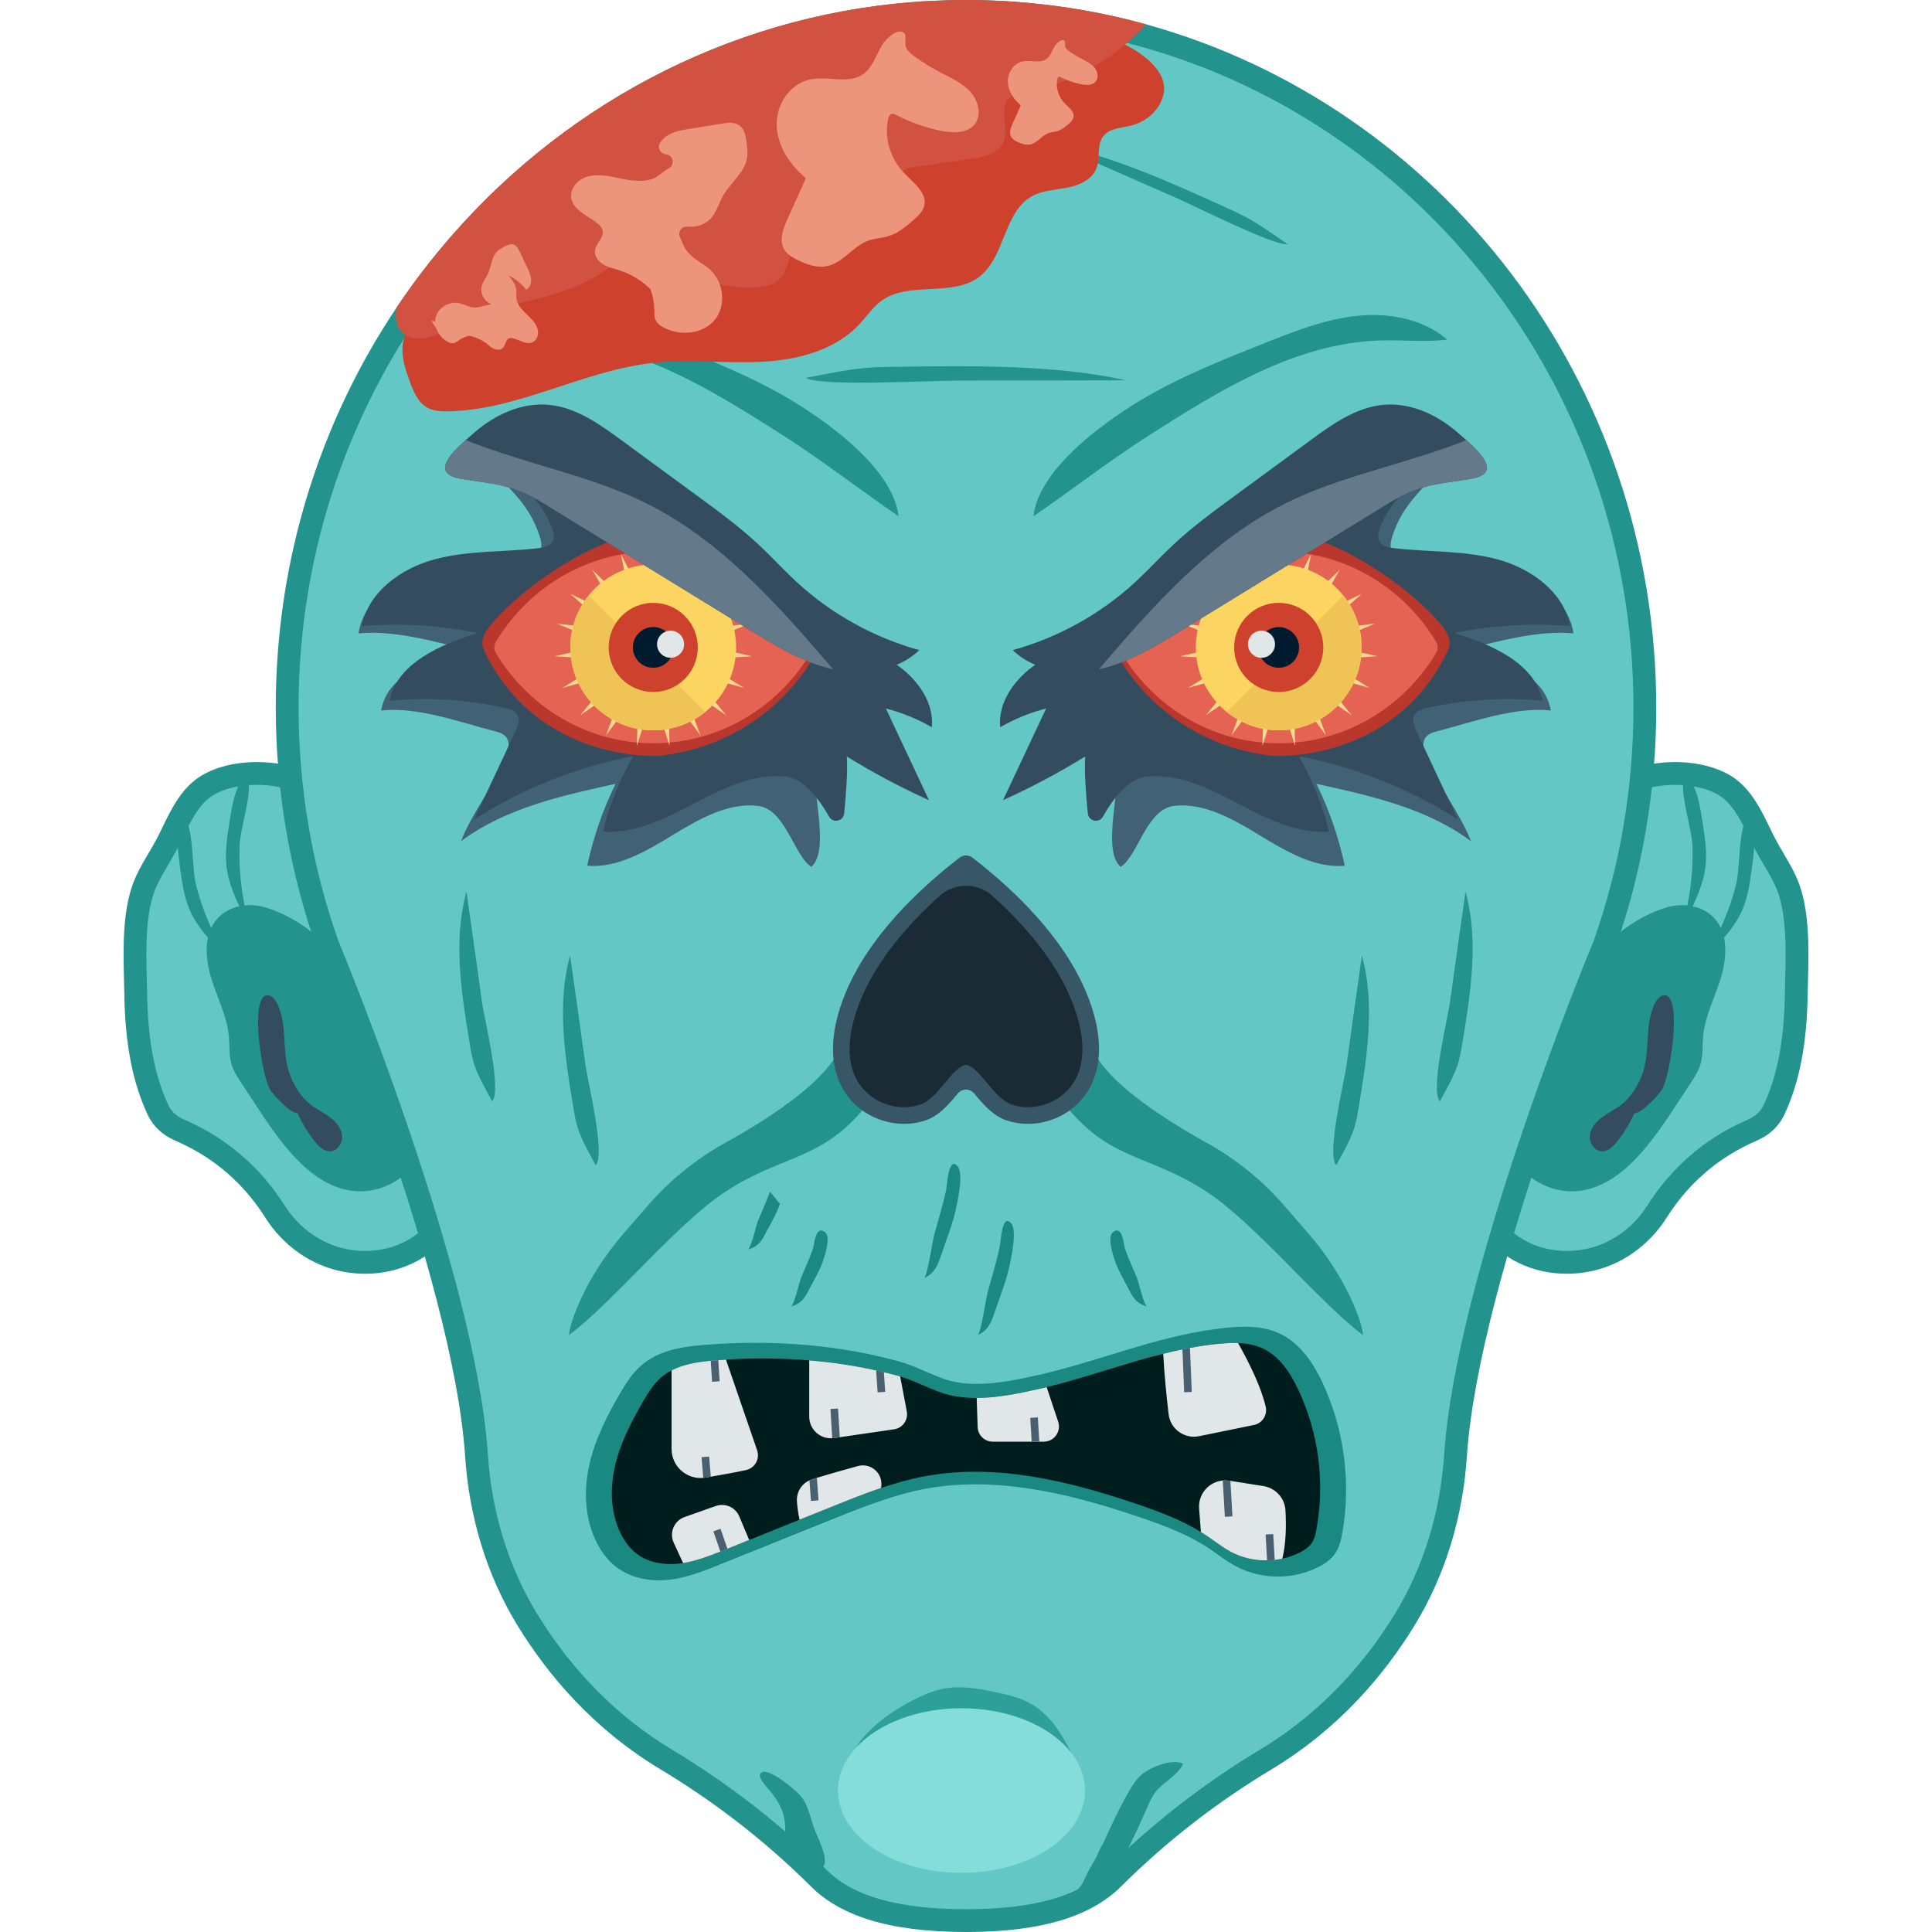 <svg xmlns="http://www.w3.org/2000/svg" viewBox="0 0 468.293 468.293"><path d="M45.877 278.091c-1.209-.628-2.444-1.204-3.692-1.754-2.781-1.225-5.091-3.364-6.377-6.117-.007-.015-.014-.031-.022-.046-3.672-7.881-5.468-17.169-5.654-29.23-.016-1.057-.045-2.166-.074-3.314-.206-7.985-.463-17.922 2.917-25.251.933-2.023 2.01-3.847 3.052-5.612.64-1.085 1.245-2.11 1.801-3.151.538-1.007 1.051-2.064 1.594-3.183 1.927-3.969 4.112-8.469 7.982-11.454 3.515-2.711 8.945-4.266 14.897-4.266 4.239 0 8.264.783 11.331 2.205 3.151 1.46 5.61 3.848 7.779 5.954 1.479 1.435 3.031 2.777 4.532 4.074 5.135 4.438 10.445 9.026 13.054 17.524 2.734 8.907 5.255 18.045 7.693 26.882 1.233 4.469 2.465 8.936 3.727 13.385 1.933 6.813 3.931 13.859 4.324 21.435.466 8.985-1.615 17.074-5.86 22.777-4.633 6.224-12.054 9.794-20.359 9.794-1.713 0-3.439-.155-5.129-.461-.055-.01-.111-.02-.166-.03-7.904-1.472-14.696-6.412-18.987-13.211-4.482-7.106-10.697-12.97-18.363-16.95z" fill="#22938d"/><path d="M88.524 303.214c6.541 0 12.346-2.758 15.926-7.567 3.478-4.673 5.174-11.488 4.774-19.19-.361-6.954-2.273-13.694-4.123-20.213-1.262-4.452-2.495-8.92-3.729-13.39l-.025-.092c-2.423-8.781-4.928-17.86-7.633-26.672-2.143-6.977-6.425-10.677-11.383-14.962-1.56-1.348-3.173-2.741-4.769-4.291-1.945-1.888-3.955-3.84-6.253-4.905-2.321-1.076-5.604-1.693-9.007-1.693-4.685 0-8.992 1.165-11.522 3.115-2.842 2.192-4.643 5.903-6.385 9.491-.572 1.178-1.105 2.277-1.691 3.373-.611 1.144-1.245 2.218-1.915 3.354-1.023 1.734-1.981 3.356-2.794 5.119-2.84 6.159-2.602 15.383-2.411 22.793.031 1.183.059 2.304.076 3.372.173 11.256 1.806 19.83 5.137 26.98.708 1.514 1.985 2.721 3.617 3.44 1.507.664 2.819 1.288 4.011 1.907 8.331 4.326 15.417 10.863 20.492 18.904 3.578 5.67 9.164 9.58 15.324 10.727l.128.023c1.376.252 2.771.377 4.155.377z" fill="#63c7c5"/><g fill="#22938d"><path d="M64.398 219.965c-4.347-1.306-9.594-.394-12.336 3.465-2.749 3.871-2.226 9.39-.76 14.001 1.466 4.61 3.752 9.007 4.183 13.858.192 2.159.012 4.38.581 6.461.497 1.816 1.531 3.398 2.548 4.943l4.269 6.483c5.993 9.1 13.451 19.103 23.802 19.569 5.38.242 10.804-2.452 14.125-7.017s4.45-10.88 2.943-16.446c-.895-3.304-2.628-6.259-4.34-9.166-7.938-13.481-19.689-31.548-35.015-36.151z"/><path d="M61.001 225.785c-.624-1.271-1.249-2.541-1.873-3.812-1.882-3.828-3.806-7.802-4.26-12.234-.338-3.303.167-6.638.67-9.909.606-3.945 1.401-9.983 4.446-12.134 1.465 4.247-1.783 12.668-1.924 17.508-.205 7.012.767 14.081 2.941 20.581zM56.151 233.48l-2.853-3.027c-2.866-3.04-5.812-6.204-7.486-10.284-1.247-3.04-1.699-6.384-2.135-9.666-.526-3.958-1.458-9.974.844-13.013 2.585 3.574 1.845 12.658 3.065 17.319 1.768 6.753 4.673 13.178 8.565 18.671z"/></g><path d="M65.539 264.209c.856 1.257 1.957 2.324 3.052 3.38 1.033.997 2.152 2.04 3.564 2.305 1.109 2.446 2.525 4.753 4.205 6.849.94 1.173 2.165 2.372 3.667 2.323 1.837-.059 3.119-2.134 2.88-3.956-.239-1.822-1.579-3.318-3.067-4.397-1.488-1.079-3.176-1.867-4.616-3.009-1.605-1.274-2.852-2.953-3.84-4.748-2.544-4.624-2.192-8.757-2.652-13.74-.167-1.811-1.138-7.662-3.719-7.973-4.698-.566-1.587 19.861.526 22.966z" fill="#344d5e"/><path d="M422.416 278.091c1.209-.628 2.444-1.204 3.692-1.754 2.781-1.225 5.091-3.364 6.377-6.117.007-.015.014-.031.022-.046 3.672-7.881 5.468-17.169 5.654-29.23.016-1.057.045-2.166.074-3.314.206-7.985.463-17.922-2.917-25.251-.933-2.023-2.01-3.847-3.052-5.612-.64-1.085-1.245-2.11-1.801-3.151-.538-1.007-1.051-2.064-1.594-3.183-1.927-3.969-4.112-8.469-7.982-11.454-3.515-2.711-8.945-4.266-14.897-4.266-4.239 0-8.264.783-11.332 2.205-3.151 1.46-5.61 3.848-7.779 5.954-1.479 1.435-3.031 2.777-4.532 4.074-5.135 4.438-10.445 9.026-13.054 17.524-2.734 8.907-5.255 18.045-7.693 26.882-1.233 4.469-2.465 8.936-3.727 13.385-1.933 6.813-3.931 13.859-4.324 21.435-.466 8.985 1.615 17.074 5.86 22.777 4.633 6.224 12.054 9.794 20.359 9.794 1.713 0 3.439-.155 5.129-.461.055-.01.111-.02.166-.03 7.904-1.472 14.696-6.412 18.987-13.211 4.483-7.106 10.698-12.97 18.364-16.95z" fill="#22938d"/><path d="M379.769 303.214c-6.541 0-12.346-2.758-15.926-7.567-3.478-4.673-5.174-11.488-4.774-19.19.361-6.954 2.273-13.694 4.123-20.213 1.262-4.452 2.495-8.92 3.729-13.39l.025-.092c2.423-8.781 4.928-17.86 7.633-26.672 2.142-6.977 6.425-10.677 11.383-14.962 1.56-1.348 3.173-2.741 4.769-4.291 1.945-1.888 3.955-3.84 6.253-4.905 2.321-1.076 5.604-1.693 9.007-1.693 4.685 0 8.992 1.165 11.522 3.115 2.842 2.192 4.643 5.903 6.385 9.491.572 1.178 1.105 2.277 1.691 3.373.611 1.144 1.245 2.218 1.915 3.354 1.023 1.734 1.981 3.356 2.794 5.119 2.84 6.159 2.602 15.383 2.411 22.793-.031 1.183-.059 2.304-.076 3.372-.173 11.256-1.806 19.83-5.137 26.98-.708 1.514-1.985 2.721-3.617 3.44-1.507.664-2.819 1.288-4.011 1.907-8.331 4.326-15.417 10.863-20.492 18.904-3.578 5.67-9.164 9.58-15.324 10.727l-.128.023c-1.377.252-2.771.377-4.155.377z" fill="#63c7c5"/><g fill="#22938d"><path d="M403.895 219.965c4.347-1.306 9.594-.394 12.336 3.465 2.749 3.871 2.226 9.39.76 14.001-1.466 4.61-3.752 9.007-4.183 13.858-.192 2.159-.012 4.38-.581 6.461-.497 1.816-1.531 3.398-2.548 4.943l-4.269 6.483c-5.993 9.1-13.451 19.103-23.802 19.569-5.38.242-10.804-2.452-14.125-7.017s-4.45-10.88-2.943-16.446c.895-3.304 2.628-6.259 4.34-9.166 7.938-13.481 19.688-31.548 35.015-36.151z"/><path d="M407.292 225.785c.624-1.271 1.249-2.541 1.873-3.812 1.882-3.828 3.806-7.802 4.26-12.234.338-3.303-.167-6.638-.67-9.909-.606-3.945-1.401-9.983-4.446-12.134-1.465 4.247 1.783 12.668 1.924 17.508.205 7.012-.767 14.081-2.941 20.581zM412.142 233.48l2.853-3.027c2.865-3.04 5.812-6.204 7.486-10.284 1.247-3.04 1.699-6.384 2.135-9.666.526-3.958 1.458-9.974-.844-13.013-2.585 3.574-1.845 12.658-3.065 17.319-1.768 6.753-4.673 13.178-8.565 18.671z"/></g><path d="M402.753 264.209c-.856 1.257-1.957 2.324-3.052 3.38-1.033.997-2.152 2.04-3.564 2.305-1.109 2.446-2.525 4.753-4.205 6.849-.94 1.173-2.165 2.372-3.667 2.323-1.837-.059-3.119-2.134-2.88-3.956.239-1.822 1.579-3.318 3.067-4.397 1.488-1.079 3.176-1.867 4.616-3.009 1.605-1.274 2.852-2.953 3.84-4.748 2.544-4.624 2.192-8.757 2.652-13.74.167-1.811 1.138-7.662 3.719-7.973 4.698-.566 1.587 19.861-.526 22.966z" fill="#344d5e"/><path d="M401.454 171.507c0 20.516-3.528 40.194-9.977 58.434 0 0-33.045 79.521-35.919 123.031-.967 14.537-5.14 28.715-12.759 41.133-7.269 11.829-18.268 24.947-34.574 34.749-13.266 7.978-25.518 17.476-36.481 28.393-6.919 6.882-18.406 11.046-37.596 11.046-19.189 0-30.677-4.164-37.596-11.046-10.963-10.917-23.215-20.415-36.481-28.393-16.306-9.802-27.305-22.92-34.574-34.749-7.619-12.418-11.792-26.596-12.759-41.133-2.874-43.51-35.919-123.031-35.919-123.031-6.449-18.24-9.977-37.918-9.977-58.434 0-35.965 10.797-69.332 29.249-96.905 4.155-6.218 8.706-12.133 13.616-17.725 1.815-2.073 3.685-4.109 5.601-6.089C145.626 19.429 187.681 0 234.148 0c3.731 0 7.434.129 11.11.368 2.487.175 4.965.396 7.425.682 8.595.967 16.988 2.598 25.141 4.855 71.221 19.687 123.63 86.366 123.63 165.602z" fill="#22938d"/><path d="M395.927 171.507c0 19.383-3.234 38.379-9.608 56.463-2.036 4.901-33.404 81.216-36.278 124.643-.93 14.021-5.067 27.37-11.948 38.6-8.549 13.92-19.558 24.993-32.722 32.907-13.717 8.254-26.347 18.084-37.531 29.212-6.375 6.347-17.402 9.433-33.69 9.433-16.297 0-27.315-3.086-33.699-9.433-11.175-11.129-23.805-20.958-37.531-29.212-13.165-7.913-24.164-18.987-32.713-32.907-6.891-11.23-11.018-24.579-11.948-38.6-2.874-43.427-34.252-119.752-36.278-124.653-6.375-18.075-9.608-37.071-9.608-56.453 0-32.879 9.36-63.556 25.491-89.36 4.026 2.727 7.766 5.813 11.193 9.507 1.234-4.044 2.515-8.171 4.965-11.617 2.46-3.445 6.329-6.154 10.557-6.108 4.763.046 9.037 3.482 13.791 3.362 7.13-.193 11.396-7.775 14.224-14.316 5.214.617 9.894 3.427 14.242 6.366 4.348 2.939 8.669 6.126 13.68 7.674 5.021 1.557 11.018 1.161 14.813-2.469 3.796-3.63 3.943-10.898-.543-13.625 11.764-2.635 23.98-3.298 35.965-1.944-1.796-6.071-5.251-11.644-9.894-15.947 10.502-1.732 21.198-2.386 31.838-1.944.166-5.758-1.907-11.552-5.684-15.891 8.66-2.119 17.504-3.491 26.403-4.1-.47-3.169-1.732-10.023-.562-10.769 70.573 17.845 123.075 83.336 123.075 161.181z" fill="#63c7c5"/><path d="M325.323 371.784c-.286 1.566-.682 3.363-1.852 4.956-1.105 1.511-2.644 2.423-3.703 2.976-2.957 1.548-6.329 2.386-9.774 2.423h-.258c-3.547 0-7.038-.848-10.088-2.451-1.677-.884-3.16-1.953-4.606-2.976-.599-.433-1.198-.866-1.815-1.281-.672-.451-1.363-.894-2.073-1.299-4.873-2.874-10.355-4.846-15.219-6.486-10.852-3.657-25.14-7.867-39.475-7.867-4.265 0-8.411.378-12.326 1.115-3.62.682-7.195 1.713-10.723 2.92-4.081 1.382-8.098 2.994-12.041 4.588l-7.305 2.939-12.022 4.836-7.794 3.141c-2.57 1.041-5.214 2.1-8.006 2.819-1.216.322-2.469.58-3.759.737-.921.111-1.842.175-2.745.175-4.035 0-7.628-1.124-10.382-3.234-1.916-1.483-3.528-3.51-4.781-6.034-2.69-5.389-3.28-12.179-1.649-19.106 1.465-6.264 4.523-12.031 7.315-16.84 1.419-2.451 3.003-5.012 5.334-6.983 4.118-3.491 9.48-4.385 14.675-4.827 4.192-.359 8.457-.543 12.667-.543 12.335 0 24.063 1.502 34.85 4.477 2.404.663 4.615 1.612 6.753 2.543 1.511.654 2.948 1.271 4.422 1.778 1.723.599 3.685.967 5.822 1.105.626.037 1.281.055 1.944.055 2.506 0 5.048-.267 7.582-.673 2.533-.405 5.058-.958 7.499-1.502 5.656-1.28 11.35-3.022 16.859-4.708 2.414-.746 4.818-1.483 7.241-2.183 6.485-1.889 14.187-3.915 22.211-4.615 1.363-.12 2.552-.175 3.639-.175 3.206 0 5.887.507 8.208 1.548 4.256 1.925 7.729 5.841 10.603 11.995 5.297 11.332 6.992 24.349 4.772 36.657z" fill="#1a8981"/><path d="M319.123 370.549c-.23 1.271-.516 2.579-1.281 3.62-.663.903-1.63 1.538-2.625 2.054-1.391.728-2.874 1.253-4.404 1.585-4.146.903-8.614.368-12.372-1.612-2.1-1.105-3.952-2.607-5.924-3.934-.47-.313-.949-.626-1.437-.921-4.901-3.022-10.382-5.048-15.854-6.9-16.499-5.564-34.113-9.83-51.221-6.587-3.547.673-7.02 1.667-10.447 2.819-4.044 1.363-8.015 2.957-11.967 4.551-2.598 1.05-5.196 2.091-7.794 3.132-4.072 1.64-8.135 3.28-12.206 4.919-2.027.82-4.063 1.631-6.089 2.451-3.224 1.29-6.486 2.598-9.922 3.141-.24.037-.47.074-.709.101-3.685.451-7.646-.129-10.594-2.395-1.64-1.262-2.893-2.985-3.814-4.836-2.515-5.048-2.653-11.027-1.363-16.518 1.281-5.491 3.906-10.567 6.734-15.44 1.262-2.183 2.607-4.376 4.523-6.006.746-.636 1.566-1.161 2.423-1.603 3.04-1.585 6.67-2.091 10.143-2.395 1.004-.083 2.018-.157 3.031-.221h.009c6.642-.433 13.432-.387 20.184.184 7.315.608 14.583 1.833 21.511 3.74.175.046.359.101.534.157 3.473 1.032 6.633 2.764 10.042 3.943 2.018.7 4.155 1.069 6.338 1.207.719.046 1.437.064 2.165.064 5.085-.018 10.336-1.115 14.989-2.165.654-.147 1.317-.304 1.971-.461 7.213-1.75 14.252-4.127 21.373-6.209 2.285-.663 4.569-1.299 6.882-1.87 4.588-1.152 9.231-2.054 13.948-2.469 1.382-.12 2.791-.193 4.192-.138 2.008.074 3.998.405 5.831 1.234 4.182 1.879 6.882 6.016 8.826 10.18 4.863 10.392 6.41 22.304 4.374 33.598z" fill="#001d1e"/><g fill="#e1e6e9"><path d="M180.836 356.325c-2.377.525-5.546 1.096-8.549 1.612-.442.074-.875.147-1.299.221-.175.028-.35.055-.525.064-4.081.378-7.683-2.828-7.683-7.011v-19.042c2.847-1.483 6.218-2.027 9.489-2.34.221-.018.433-.037.654-.055.387-.037.783-.064 1.179-.083.617-.055 1.234-.101 1.852-.138h.009l7.554 21.971c.719 2.084-.534 4.322-2.681 4.801zM216.7 346.45l-13.155 1.916-1.391.203c-.148.018-.295.037-.442.037-2.985.193-5.564-2.174-5.564-5.233v-13.634c5.472.451 10.917 1.253 16.214 2.432.627.138 1.253.276 1.879.442 1.152.258 2.285.553 3.418.866.175.046.359.101.534.157l1.603 8.485c.386 2.063-1.023 4.034-3.096 4.329zM252.997 349.444h-12.345c-1.999 0-3.63-1.575-3.685-3.574-.055-1.944-.129-4.468-.23-7.02 5.085-.018 10.336-1.115 14.989-2.165.654-.147 1.317-.304 1.971-.461l2.791 8.374c.792 2.386-.976 4.846-3.491 4.846zM303.941 345.4l-13.312 2.718c-3.538.719-6.946-1.732-7.37-5.316-.488-4.146-1.05-9.636-1.308-14.657 1.548-.387 3.095-.746 4.652-1.069.608-.129 1.216-.249 1.824-.359 2.469-.461 4.956-.82 7.471-1.041 1.382-.12 2.791-.193 4.192-.138 2.598 4.597 5.546 10.511 6.697 15.403.48 2.027-.81 4.044-2.846 4.459zM310.814 377.809c-.608.129-1.225.23-1.842.304-.608.074-1.225.111-1.842.111-3.012.055-6.025-.626-8.687-2.027-2.1-1.105-3.952-2.607-5.924-3.934-.47-.313-.949-.626-1.437-.921l-.433-5.675c-.267-3.547 2.386-6.504 5.73-6.808.516-.055 1.05-.037 1.594.046l.258.037 7.996 1.262c2.939.461 5.186 2.902 5.352 5.878.193 3.417.184 7.95-.765 11.727zM213.614 360.204l-.055.47c-4.044 1.363-8.015 2.957-11.967 4.551-2.598 1.05-5.196 2.091-7.794 3.132-.332-1.557-.525-3.077-.626-4.394-.166-2.202 1.05-4.238 3.022-5.14.194-.092.387-.175.599-.24.378-.12.783-.249 1.207-.378 2.948-.903 6.762-1.981 9.959-2.856 3.066-.838 6.014 1.686 5.655 4.855zM181.592 373.276c-1.76.709-3.519 1.419-5.279 2.119-.267.111-.544.221-.811.332-.304.12-.599.24-.903.359-2.929 1.17-5.905 2.294-9.019 2.782-.783-1.686-1.585-3.427-2.285-4.947-1.115-2.432.092-5.306 2.616-6.2l7.563-2.681c2.275-.811 4.791.295 5.721 2.524l2.397 5.712z"/></g><g fill="#496070"><path d="M172.287 357.938c-.442.074-.875.147-1.299.221-.175.028-.35.055-.525.064l-.424-5.021 1.842-.147.406 4.883zM176.313 375.395c-.267.111-.544.221-.811.332-.304.12-.599.24-.903.359l-1.686-4.919 1.741-.599 1.659 4.827zM288.87 337.394l-1.842.074-.424-10.392c.608-.129 1.216-.249 1.824-.359l.442 10.677zM174.434 334.805l-1.833.12-.332-5.094c.221-.018.433-.037.654-.055.387-.037.783-.064 1.179-.083l.332 5.112zM214.563 337.366l-1.842.129-.359-5.325c.627.138 1.253.276 1.879.442l.322 4.754zM251.919 349.444h-1.852l-.35-5.767 1.843-.111zM298.727 367.546l-1.833.111-.516-8.798c.516-.055 1.05-.037 1.594.046l.258.037.497 8.604zM308.971 378.113c-.608.074-1.225.111-1.842.111l-.359-6.274 1.842-.111.359 6.274zM203.545 348.366l-1.391.203c-.148.018-.295.037-.442.037l-.415-7.094 1.842-.101.406 6.955zM198.404 363.668l-1.833.138-.378-4.984c.194-.092.387-.175.599-.24.378-.12.783-.249 1.207-.378l.405 5.464z"/></g><path d="M223.279 411.144c1.638-.749 3.352-1.42 5.185-1.793 4.194-.854 8.622-.092 12.807.792 2.576.545 5.17 1.147 7.456 2.232 5.75 2.728 8.619 7.975 11.136 12.885-2.334-.043-4.488-.927-6.613-1.691-13.065-4.698-28.394-5.329-42.006-1.728-1.366.361-2.601.876-3.687 1.551 3.346-5.085 9.516-9.41 15.722-12.248z" fill="#2ea09a"/><path d="M262.992 434.004c0 11.018-13.404 19.954-29.94 19.954-13.045 0-24.137-5.555-28.245-13.312-1.096-2.082-1.695-4.311-1.695-6.642 0-11.018 13.404-19.945 29.94-19.945 2.607 0 5.14.221 7.554.645 12.879 2.23 22.386 10.023 22.386 19.3z" fill="#85ddd9"/><g fill="#22938d"><path d="M277.044 429.887c-1.572 1.235-2.622 3.001-3.636 4.724-2.328 3.958-6.08 12.328-6.08 12.328s-.852 1.192-1.538 3.179c-.22.318-.401.694-.55.932-.814 1.302-1.537 2.653-2.191 4.042-.34.733-.661 1.486-1.151 2.128-1.491 1.953-4.265 2.557-5.79 4.483 1.204.258 2.409-.341 3.495-.921 1.259-.672 2.517-1.343 3.775-2.015.614-.328 1.228-.664 1.814-1.038.188 1.023.483 2.084.947 3.18 4.308-6.828 8.091-13.989 11.302-21.397.635-1.465 1.251-2.946 2.067-4.319 1.798-3.026 6.02-4.7 7.27-7.693-2.479-1.251-7.57.687-9.734 2.387zM193.963 435.208c-1.194-1.348-7.295-6.615-9.325-5.616-1.586.781 1.354 3.693 2.119 4.634 4.389 5.397 3.591 8.516 3.408 14.688-.041 1.388.902 2.632 2.259 2.923 3.946.845 11.021 4.678 5.478-7.264-1.449-3.121-1.658-6.79-3.939-9.365z"/></g><g fill="#1a8981"><path d="M223.998 309.776c.86-.353 1.632-.917 2.229-1.629.896-1.068 1.374-2.417 1.833-3.733.524-1.502 1.048-3.005 1.573-4.507.771-2.209 1.544-4.425 2.038-6.713.437-2.023 1.951-8.752.437-10.492-2.27-2.606-2.504 4.589-2.822 6.007-.806 3.589-1.876 7.112-2.86 10.655-.363 1.307-1.659 10.096-2.428 10.412zM186.63 288.822c-.82 2.393-1.909 4.741-2.909 7.103-.369.872-1.687 6.731-2.469 6.941.874-.235 1.66-.611 2.267-1.086.912-.712 1.397-1.611 1.864-2.489.533-1.002 1.066-2.003 1.6-3.005.784-1.473 1.57-2.95 2.073-4.475M191.688 316.685c.874-.235 1.66-.611 2.267-1.086.912-.712 1.397-1.611 1.864-2.489.533-1.002 1.066-2.003 1.6-3.005.784-1.473 1.57-2.95 2.073-4.475.445-1.349 1.985-5.835.444-6.994-2.309-1.738-2.547 3.059-2.87 4.004-.82 2.393-1.909 4.741-2.909 7.103-.369.872-1.686 6.731-2.469 6.942zM278.056 316.685c-.874-.235-1.66-.611-2.267-1.086-.912-.712-1.397-1.611-1.864-2.489-.533-1.002-1.066-2.003-1.6-3.005-.784-1.473-1.57-2.95-2.073-4.475-.445-1.349-1.985-5.835-.444-6.994 2.309-1.738 2.547 3.059 2.87 4.004.82 2.393 1.909 4.741 2.909 7.103.369.872 1.687 6.731 2.469 6.942zM236.979 323.594c.86-.353 1.632-.917 2.229-1.629.896-1.068 1.374-2.417 1.833-3.733.524-1.502 1.048-3.005 1.573-4.507.771-2.209 1.544-4.425 2.038-6.713.437-2.023 1.951-8.752.437-10.492-2.27-2.606-2.504 4.589-2.822 6.007-.806 3.589-1.876 7.112-2.86 10.654-.364 1.309-1.659 10.097-2.428 10.413z"/></g><path d="M381.39 153.522c-1.418-8.986-9.707-12.941-17.313-15.31-7.606-2.37-15.631-1.875-23.454-2.926-1.284-.173-2.762-.544-3.336-1.888-.454-1.064-.152-2.338.205-3.451 2.701-8.413 7.968-11.472 12.542-17.819 4.121-5.72 2.766-9.828-4.664-6.388-18.384 8.511-35.73 20.035-51.361 34.122-6.914 6.231-13.552 13.005-21.268 17.804-4.736 2.946-9.865 5.139-14.158 8.889-1.237 1.08-2.399 2.34-3.421 3.728.027.008.055.013.083.022 5.011 1.54 8.395 5.251 10.082 10.103 1.038 2.985 1.142 6.948.226 9.989-.216.717-.494 1.407-.791 2.087.052.505.067 1.016.062 1.527 1.958-1.275 3.901-2.578 5.812-3.943-.376 6.685-2.746 16.658.97 20.018.016.014.068.012.086 0 4.103-2.66 6.248-13.973 12.855-14.744 7.277-.849 14.252 3.154 20.73 7.092 6.478 3.938 13.382 8.04 20.675 7.408-1.488-6.942-3.807-13.645-6.869-19.854 12.783 2.828 26.523 5.777 37.483 13.916-3.12-7.712-7.672-12.688-10.791-20.4-.556-1.375-1.11-3.015-.477-4.345.555-1.165 1.795-1.589 2.916-1.878 8.558-2.213 18.968-6.04 27.695-5.059-1.864-10.01-13.121-11.525-21.528-14.653 8.599-2.024 18.266-4.876 27.009-4.047z" fill="#416275"/><path d="M334.513 127.955c-.382 1.026-.705 2.2-.219 3.181.614 1.239 2.193 1.581 3.567 1.74 8.364.969 16.945.513 25.077 2.697 8.132 2.184 16.113 7.898 17.629 16.181-9.348-.765-18.803-.204-27.995 1.66 8.988 2.884 19.366 7.225 21.359 16.451-9.331-.904-18.804-.321-27.953 1.719-1.198.267-2.524.657-3.117 1.731-.677 1.226-.084 2.737.51 4.005 3.335 7.109 6.67 14.218 10.006 21.327-11.717-7.502-24.877-12.743-38.544-15.35 3.274 5.724 5.753 11.902 7.344 18.301-7.798.582-15.179-3.199-22.105-6.829s-14.383-7.32-22.164-6.537c-4.437.446-8.185 5.48-10.586 9.723-.935 1.652-3.452 1.109-3.643-.779-.452-4.444-.885-10.109-.643-13.805-6.406 3.945-13.062 7.483-19.916 10.585l10.447-22.228c-3.893.996-7.648 2.529-11.126 4.542-.575-5.717 3.117-11.115 7.707-14.571 4.59-3.457 10.073-5.478 15.137-8.193 8.25-4.424 15.347-10.668 22.739-16.411 16.712-12.985 35.258-23.607 54.914-31.452 7.944-3.171 9.393.616 4.987 5.888-4.892 5.85-10.524 8.669-13.412 16.424z" fill="#344d5e"/><path d="M309.036 183.254c-16.676-1.623-31.326-11.089-39.627-26.822l-.498-.945.498-.945c8.301-15.733 23.832-25.507 40.534-25.507 13.722 0 34.166 15.08 40.188 23.494 1.061 1.482 1.696 3.273.89 4.945l-1.084 2.247c-8.335 15.731-24.214 23.533-40.901 23.533z" fill="#ba372d"/><path d="M309.943 133.689c-16.078 0-30.21 8.725-38.119 21.849-.512.85-.512 1.928 0 2.778 7.91 13.124 22.041 21.849 38.119 21.849 16.076 0 30.206-8.723 38.147-21.844.516-.852.516-1.934 0-2.786-7.94-13.123-22.071-21.846-38.147-21.846z" fill="#e56353"/><path d="M86.902 153.522c1.418-8.986 9.707-12.941 17.313-15.31 7.606-2.37 15.631-1.875 23.454-2.926 1.284-.173 2.762-.544 3.336-1.888.454-1.064.152-2.338-.205-3.451-2.701-8.413-7.968-11.472-12.542-17.819-4.121-5.72-2.766-9.828 4.664-6.388 18.384 8.511 35.73 20.035 51.361 34.122 6.914 6.231 13.552 13.005 21.268 17.804 4.736 2.946 9.865 5.139 14.158 8.889 1.237 1.08 2.399 2.34 3.421 3.728-.027.008-.055.013-.083.022-5.011 1.54-8.395 5.251-10.082 10.103-1.038 2.985-1.142 6.948-.226 9.989.216.717.494 1.407.791 2.087-.052.505-.067 1.016-.062 1.527-1.958-1.275-3.901-2.578-5.812-3.943.376 6.685 2.746 16.658-.97 20.018-.016.014-.068.012-.086 0-4.103-2.66-6.248-13.973-12.855-14.744-7.277-.849-14.252 3.154-20.73 7.092-6.478 3.938-13.382 8.04-20.675 7.408 1.488-6.942 3.807-13.645 6.869-19.854-12.783 2.828-26.523 5.777-37.483 13.916 3.12-7.712 7.672-12.688 10.791-20.4.556-1.375 1.11-3.015.477-4.345-.555-1.165-1.795-1.589-2.916-1.878-8.558-2.213-18.968-6.04-27.695-5.059 1.864-10.01 13.121-11.525 21.528-14.653-8.598-2.024-18.266-4.876-27.009-4.047z" fill="#416275"/><path d="M133.78 127.955c.382 1.026.705 2.2.219 3.181-.614 1.239-2.193 1.581-3.567 1.74-8.364.969-16.945.513-25.077 2.697-8.132 2.184-16.113 7.898-17.629 16.181 9.348-.765 18.803-.204 27.995 1.66-8.988 2.884-19.366 7.225-21.359 16.451 9.331-.904 18.804-.321 27.953 1.719 1.198.267 2.524.657 3.117 1.731.677 1.226.084 2.737-.51 4.005-3.335 7.109-6.67 14.218-10.006 21.327 11.717-7.502 24.877-12.743 38.544-15.35-3.274 5.724-5.753 11.902-7.344 18.301 7.798.582 15.179-3.199 22.105-6.829s14.383-7.32 22.164-6.537c4.437.446 8.185 5.48 10.586 9.723.935 1.652 3.452 1.109 3.643-.779.452-4.444.885-10.109.643-13.805 6.406 3.945 13.062 7.483 19.916 10.585l-10.447-22.228c3.893.996 7.648 2.529 11.126 4.542.575-5.717-3.117-11.115-7.707-14.571-4.59-3.457-10.073-5.478-15.137-8.193-8.25-4.424-15.347-10.668-22.739-16.411-16.712-12.985-35.258-23.607-54.914-31.452-7.944-3.171-9.393.616-4.987 5.888 4.892 5.85 10.524 8.669 13.412 16.424z" fill="#344d5e"/><path d="M159.256 183.254c16.676-1.623 31.326-11.089 39.627-26.822l.498-.945-.498-.945c-8.301-15.733-23.832-25.507-40.534-25.507-13.722 0-34.166 15.08-40.188 23.494-1.061 1.482-1.696 3.273-.89 4.945l1.083 2.247c8.336 15.731 24.216 23.533 40.902 23.533z" fill="#ba372d"/><path d="M158.349 133.689c16.078 0 30.21 8.725 38.119 21.849.512.85.512 1.928 0 2.778-7.91 13.124-22.041 21.849-38.119 21.849-16.076 0-30.206-8.723-38.147-21.844-.516-.852-.516-1.934 0-2.786 7.941-13.123 22.071-21.846 38.147-21.846z" fill="#e56353"/><g fill="#22938d"><path d="M328.827 76.572c-7.749.826-15.102 3.734-22.344 6.613-11.857 4.715-23.819 9.485-34.402 16.614-8.03 5.41-20.433 15.135-21.583 25.326 9.409-6.439 18.469-13.517 28.17-19.706 17.17-10.953 35.449-22.264 55.805-22.89 5.448-.168 10.926.447 16.339-.192-5.904-5.085-14.236-6.591-21.985-5.765zM139.466 76.572c7.749.826 15.102 3.734 22.344 6.613 11.857 4.715 23.819 9.485 34.402 16.614 8.03 5.41 20.433 15.135 21.583 25.326-9.409-6.439-18.469-13.517-28.17-19.706-17.17-10.953-35.449-22.264-55.805-22.89-5.448-.168-10.926.447-16.339-.192 5.904-5.085 14.235-6.591 21.985-5.765zM259.448 233.48c6.733 10.558 6.608 25.078-.305 35.519 10.44 12.346 19.742 10.974 33.273 19.823 11.779 7.703 26.762 26.29 37.965 34.81-.133-1.752-.921-4.146-1.959-6.639-2.76-6.628-6.675-12.713-11.385-18.132l-5.814-6.689c-5.312-6.112-11.643-11.256-18.732-15.171-11.179-6.174-27.834-16.864-28.704-26.158M208.845 233.48c-6.733 10.558-6.608 25.078.305 35.519-10.44 12.346-19.742 10.974-33.273 19.823-11.779 7.703-26.762 26.29-37.965 34.81.133-1.752.921-4.146 1.959-6.639 2.76-6.628 6.675-12.713 11.385-18.132l5.814-6.689c5.312-6.112 11.643-11.256 18.732-15.171 11.179-6.174 27.834-16.864 28.704-26.158"/></g><path d="M249.136 272.409c-1.779 0-3.511-.28-5.149-.832-3.383-1.139-5.764-4.009-7.866-6.54-.006-.007-.012-.014-.017-.021-1.016-1.224-2.898-1.224-3.914 0l-.018.021c-2.101 2.531-4.483 5.401-7.865 6.54-1.638.552-3.37.832-5.15.832-5.705 0-11.152-2.846-14.214-7.428-4.063-6.079-4.052-14.504.03-24.364 5.627-13.592 17.619-24.91 26.688-32.01l.917-.718c.921-.721 2.216-.721 3.137 0l.917.718c9.069 7.101 21.06 18.419 26.688 32.01 4.083 9.86 4.093 18.285.03 24.364-3.062 4.581-8.509 7.428-14.214 7.428z" fill="#385766"/><path d="M259.595 242.158c-3.876-9.36-11.16-17.911-19.028-24.994-3.64-3.277-9.2-3.277-12.841 0-7.868 7.083-15.152 15.633-19.028 24.994-2.737 6.61-4.379 14.633-.403 20.582 3.097 4.633 9.442 6.795 14.724 5.016 4.488-1.512 7.595-8.965 11.128-9.686 3.533.72 6.64 8.174 11.128 9.686 5.281 1.779 11.627-.383 14.724-5.016 3.974-5.949 2.333-13.971-.404-20.582z" fill="#1a2b35"/><g fill="#22938d"><path d="M209.402 89.233c2.621-.256 5.324-.296 8.008-.334 18.894-.271 38.72-.456 55.571 3.284-13.545.04-27.089.061-40.634.061-6.535 0-33.606 1.49-37.036-.65 4.471-.845 9.29-1.892 14.091-2.361zM115.002 258.156c-.563-1.665-.855-3.423-1.145-5.168-2.04-12.283-4.054-25.189-.786-36.843 1.266 8.832 2.506 17.668 3.721 26.508.586 4.264 4.917 21.671 2.49 24.284-1.481-2.768-3.251-5.73-4.28-8.781zM140.118 273.649c-.563-1.665-.855-3.423-1.145-5.168-2.04-12.283-4.054-25.189-.786-36.843 1.266 8.832 2.506 17.668 3.721 26.508.586 4.264 4.917 21.671 2.49 24.284-1.481-2.769-3.25-5.73-4.28-8.781zM353.291 258.156c.563-1.665.855-3.423 1.145-5.168 2.04-12.283 4.054-25.189.786-36.843-1.266 8.832-2.506 17.668-3.721 26.508-.586 4.264-4.917 21.671-2.49 24.284 1.48-2.768 3.25-5.73 4.28-8.781zM328.175 273.649c.563-1.665.855-3.423 1.145-5.168 2.04-12.283 4.054-25.189.786-36.843-1.266 8.832-2.506 17.668-3.721 26.508-.586 4.264-4.917 21.671-2.49 24.284 1.48-2.769 3.25-5.73 4.28-8.781zM302.656 52.992c-1.814-1.018-3.757-1.901-5.688-2.778-13.586-6.173-27.873-12.577-41.272-15.144 9.789 4.311 19.584 8.608 29.385 12.89 4.729 2.066 23.839 11.723 27.01 11.228-2.962-2.036-6.113-4.332-9.435-6.196z"/></g><g fill="#f7d98f"><path d="M309.96 133.056l1.837 13.024 5.967-11.722-2.491 12.915 9.449-9.149-6.549 11.406 11.908-5.585-9.898 8.661 13.076-1.416-12.174 4.979 12.827 2.906-13.131.756 11.189 6.914-12.665-3.549 8.338 10.172-10.827-7.469 4.583 12.329-7.814-10.58.331 13.149-3.956-12.544-3.956 12.544.332-13.149-7.815 10.58 4.583-12.329-10.827 7.469 8.338-10.172-12.665 3.549 11.189-6.914-13.131-.756 12.827-2.906-12.174-4.979 13.076 1.416-9.898-8.661 11.908 5.585-6.549-11.406 9.449 9.149-2.491-12.915 5.967 11.722zM158.333 133.056l1.837 13.024 5.966-11.722-2.491 12.915 9.45-9.149-6.55 11.406 11.908-5.585-9.898 8.661 13.076-1.416-12.174 4.979 12.828 2.906-13.131.756 11.188 6.914-12.664-3.549 8.337 10.172-10.826-7.469 4.583 12.329-7.815-10.58.331 13.149-3.955-12.544-3.956 12.544.331-13.149-7.814 10.58 4.582-12.329-10.826 7.469 8.337-10.172-12.664 3.549 11.188-6.914-13.131-.756 12.828-2.906-12.174-4.979 13.076 1.416-9.898-8.661 11.908 5.585-6.55-11.406 9.45 9.149-2.491-12.915 5.966 11.722z"/></g><circle cx="158.333" cy="156.928" r="20.093" fill="#fcd462"/><path d="M170.922 172.582c-3.445 2.782-7.831 4.44-12.593 4.44-11.101 0-20.092-8.991-20.092-20.092 0-4.781 1.667-9.166 4.459-12.612l28.226 28.264z" fill="#efc356"/><path d="M111.741 116.056c7.756 1.304 12.347 1.241 19.546 5.662l50.409 30.969c6.36 3.906 12.868 7.876 20.152 9.519.028.007.063.014.092.021 7.256 1.608 15.534.508 20.886-4.647-10.986-3.025-21.231-8.701-29.622-16.415-3.201-2.94-6.127-6.163-9.3-9.131-4.569-4.266-9.611-7.975-14.653-11.67-6.191-4.548-12.389-9.096-18.587-13.637-5.345-3.928-11.049-7.989-17.649-8.602-6.508-.606-12.953 2.327-17.903 6.607-.663.571-1.417 1.213-2.186 1.897-4.012 3.561-8.37 8.222-1.185 9.427z" fill="#344d5e"/><path d="M111.741 116.056c7.756 1.304 12.347 1.241 19.546 5.662l50.409 30.969c6.36 3.906 12.868 7.876 20.152 9.519.028.007.063.014.092.021-13.305-15.541-27.225-31.35-45.579-40.382-8.539-4.21-17.769-6.797-26.893-9.568-5.042-1.53-10.062-3.11-14.998-4.957-.423-.155-.959-.402-1.544-.691-4.012 3.561-8.37 8.222-1.185 9.427z" fill="#64798a"/><circle cx="158.333" cy="156.928" r="10.802" fill="#ce412d"/><circle cx="158.333" cy="156.928" r="4.933" fill="#001b2d"/><circle cx="162.541" cy="156.154" r="3.284" fill="#e1e6e9"/><circle cx="309.947" cy="156.928" r="20.093" fill="#fcd462"/><path d="M325.597 144.318c2.791 3.445 4.459 7.831 4.459 12.612 0 11.101-8.991 20.092-20.092 20.092-4.763 0-9.148-1.658-12.593-4.44l28.226-28.264z" fill="#efc356"/><circle cx="309.947" cy="156.928" r="10.802" fill="#ce412d"/><circle cx="309.947" cy="156.928" r="4.933" fill="#001b2d"/><circle cx="305.764" cy="156.154" r="3.284" fill="#e1e6e9"/><path d="M356.551 116.056c-7.756 1.304-12.347 1.241-19.546 5.662l-50.409 30.969c-6.36 3.906-12.868 7.876-20.152 9.519-.028.007-.063.014-.092.021-7.256 1.608-15.534.508-20.886-4.647 10.986-3.025 21.231-8.701 29.622-16.415 3.201-2.94 6.127-6.163 9.301-9.131 4.569-4.266 9.611-7.975 14.653-11.67 6.191-4.548 12.389-9.096 18.587-13.637 5.345-3.928 11.049-7.989 17.649-8.602 6.508-.606 12.953 2.327 17.903 6.607.663.571 1.417 1.213 2.186 1.897 4.012 3.561 8.37 8.222 1.184 9.427z" fill="#344d5e"/><path d="M266.722 8.571c-3.39-.782-7.467-.408-9.581 2.355-1.393 1.822-1.665 4.348-3.186 6.064-3.562 4.019-10.629.855-15.323 3.464-3.236 1.798-4.456 5.924-4.306 9.623.05 1.242.211 2.54-.272 3.685-1.059 2.515-4.405 2.893-7.135 2.887-4.636-.01-9.271-.02-13.906-.03-1.69-.004-3.468.014-4.938.848-3.735 2.119-3.13 7.598-2.017 11.746-8.536 1.224-18.254 3.218-22.492 10.728-.804 1.425-1.407 3.047-2.693 4.059-2.19 1.722-5.426.978-7.877-.346-5.069-2.738-9.087-7.609-14.713-8.851-4.648-1.026-9.816.897-12.662 4.713-1.419 1.902-2.36 4.274-4.35 5.566-2.665 1.731-6.144.909-9.312.647-10.774-.893-20.682 5.405-29.651 11.441-1.208.813-2.44 1.649-3.314 2.814-2.606 3.475-1.194 8.385.318 12.457.907 2.441 1.976 5.079 4.248 6.353 1.531.858 3.367.943 5.121.908 17.102-.342 32.776-9.944 49.785-11.762 8.651-.925 17.395.194 26.084-.24 8.69-.435 17.835-2.739 23.759-9.112 1.769-1.903 3.223-4.139 5.325-5.666 6.713-4.874 17.207-.805 23.779-5.868 6.263-4.825 5.823-15.682 12.745-19.504 2.574-1.421 5.641-1.507 8.528-2.066 2.887-.559 5.979-1.907 7.052-4.645.991-2.529.028-5.729 1.714-7.859 1.502-1.899 4.288-1.945 6.642-2.513 3.927-.949 7.444-4.124 8.019-8.122.988-6.865-9.849-12.496-15.391-13.774z" fill="#ce412d"/><path d="M356.551 116.056c-7.756 1.304-12.347 1.241-19.546 5.662l-50.409 30.969c-6.36 3.906-12.868 7.876-20.152 9.519-.028.007-.063.014-.092.021 13.306-15.541 27.225-31.35 45.579-40.382 8.539-4.21 17.769-6.797 26.893-9.568 5.042-1.53 10.062-3.11 14.998-4.957.423-.155.959-.402 1.544-.691 4.013 3.561 8.371 8.222 1.185 9.427z" fill="#64798a"/><path d="M277.824 5.905c-6.172 6.771-14.113 11.921-22.81 14.823-1.971.663-3.98 1.207-6.016 1.621-.387.092-.783.166-1.179.24-1.023.184-2.1.359-2.939.995-3.031 2.275-.157 7.352-1.658 10.834-.009.018-.018.037-.028.055-.35.792-.884 1.419-1.538 1.916-1.631 1.271-4.026 1.769-6.163 2.082-4.772.7-9.544 1.391-14.307 2.091-.866.129-1.815.304-2.34 1.004-.59.792-.378 1.889-.276 2.865.286 2.856-.829 5.758-2.782 7.84-1.078 1.152-2.423 2.064-3.924 2.57-.746.258-1.511.415-2.285.516h-.018c-2.432.313-4.965 0-7.444-.055-3.28-.064-6.919.544-8.936 3.132-1.308 1.677-1.713 3.924-2.404 5.96-.479 1.419-1.096 2.736-2.248 3.667-1.373 1.105-3.224 1.391-4.984 1.511-4.45.295-8.945-.286-13.183-1.667-1.787-.58-3.519-1.308-5.187-2.165-3.501-1.815-7.047-4.302-10.963-3.878-3.335.35-6.034 2.736-8.844 4.569-5.795 3.777-12.584 5.352-19.355 7.02-3.399.829-6.799 1.677-10.06 2.837-1.962.691-3.869 1.492-5.702 2.469-2.073 1.096-4.054 2.414-6.311 3.031-2.266.617-4.938.378-6.559-1.308-1.483-1.548-1.658-3.694-1.29-5.877 4.155-6.218 8.706-12.133 13.616-17.725 1.815-2.073 3.685-4.109 5.601-6.089C145.626 19.429 187.681 0 234.148 0c3.731 0 7.434.129 11.11.368 2.487.175 4.965.396 7.425.682 8.596.968 16.988 2.598 25.141 4.855z" fill="#d15241"/><g fill="#ec947c"><path d="M222.256 14.095c1.729 1.211 3.536 2.315 5.405 3.305 2.682 1.42 5.576 2.665 7.587 4.906 2.011 2.241 2.796 5.885.791 8.057-1.867 2.022-5.158 1.904-7.93 1.345-3.766-.76-7.43-2.048-10.84-3.812-.35-.181-.739-.373-1.119-.281-.527.127-.753.718-.868 1.235-1.024 4.605.555 9.685 3.924 13.159 2.246 2.316 5.516 4.719 4.843 7.791-.328 1.5-1.567 2.611-2.742 3.621-1.781 1.53-3.63 3.098-5.904 3.798-1.569.483-3.267.526-4.816 1.064-3.854 1.337-6.252 5.518-10.283 6.257-2.327.427-4.725-.411-6.866-1.454-1.29-.628-2.597-1.389-3.332-2.597-1.341-2.205-.32-4.963.72-7.275 1.502-3.339 3.004-6.678 4.505-10.017-3.946-3.276-6.968-7.941-7.076-12.941-.107-5 3.299-10.116 8.331-11.046 4.149-.766 8.955 1.162 12.448-1.107 2.46-1.598 3.262-4.686 4.759-7.169.925-1.536 3.988-4.482 5.512-2.775.327.366-.025 2.678.331 3.414.511 1.059 1.675 1.861 2.62 2.522zM259.398 12.595c.769.538 1.572 1.029 2.403 1.469 1.192.631 2.479 1.185 3.373 2.181s1.243 2.616.351 3.582c-.83.899-2.293.847-3.525.598-1.674-.338-3.303-.91-4.819-1.694-.155-.08-.329-.166-.498-.125-.234.057-.335.319-.386.549-.455 2.047.247 4.306 1.744 5.85.999 1.029 2.452 2.098 2.153 3.464-.146.667-.697 1.161-1.219 1.61-.792.68-1.614 1.377-2.625 1.689-.697.215-1.452.234-2.141.473-1.713.595-2.779 2.453-4.571 2.782-1.035.19-2.1-.183-3.052-.646-.573-.279-1.155-.617-1.481-1.154-.596-.98-.142-2.206.32-3.234.668-1.484 1.335-2.969 2.003-4.453-1.754-1.456-3.098-3.53-3.145-5.753-.048-2.223 1.467-4.497 3.704-4.91 1.844-.341 3.981.517 5.534-.492 1.093-.71 1.45-2.083 2.116-3.187.411-.683 1.773-1.993 2.451-1.234.145.163-.011 1.19.147 1.518.226.466.743.822 1.163 1.117zM166.007 79.972c-1.742-.27-3.526-.739-4.977-1.804-1.451-1.065-2.497-2.841-2.232-4.507.072-.454.237-.894.208-1.36-.048-.759-.596-1.429-1.152-1.999-2.121-2.175-4.793-3.835-7.66-4.757-1.288-.414-2.632-.691-3.819-1.364-1.187-.673-2.221-1.877-2.19-3.17.048-1.993 2.511-3.48 1.813-5.412-.206-.57-.665-1.033-1.146-1.428-2.206-1.812-5.385-2.936-6.254-5.574-.881-2.674 1.428-5.27 4.106-5.889 2.678-.619 5.568.134 8.357.679 2.789.545 5.843.84 8.143-.556.832-.505 1.517-1.207 2.345-1.717.155-.096.314-.184.476-.265 1.582-.792 1.266-3.148-.507-3.424-.061-.009-.121-.019-.182-.028-1.28-.188-2.051-1.579-1.413-2.678.467-.805 1.178-1.487 1.987-1.966 1.557-.921 3.435-1.233 5.269-1.529 2.647-.428 5.294-.855 7.941-1.283 1.353-.219 2.885-.398 4.057.43 1.251.883 1.562 2.531 1.758 3.986.17 1.261.341 2.541.163 3.775-.536 3.722-3.997 6.085-5.825 9.297-1.033 1.815-1.568 3.953-2.968 5.5-1.383 1.528-3.584 2.228-5.746 2.013-1.333-.133-2.288 1.21-1.773 2.449l.318.766c.376.905.758 1.822 1.347 2.623 1.444 1.966 3.892 2.954 5.693 4.621 3.454 3.195 3.854 8.876 1.058 12.191-2.796 3.315-8.244 3.995-12.382 1.771-.705-.379-1.403-.86-1.791-1.549-.458-.814-.406-1.763-.422-2.662-.043-2.423-.683-4.882-1.851-7.107M104.54 77.662c.589 1.131 1.341 2.188 2.229 3.131.647.687 1.394 1.331 2.302 1.638.908.307 2.004.211 2.655-.432.177-.175.32-.387.534-.521.348-.218.808-.186 1.227-.12 1.598.254 3.137.916 4.412 1.897.573.441 1.102.949 1.757 1.264.656.314 1.497.393 2.056-.029.861-.65.765-2.212 1.825-2.512.313-.089.655-.031.974.058 1.465.407 2.923 1.462 4.344 1.015 1.441-.453 1.88-2.296 1.339-3.679s-1.748-2.427-2.833-3.492c-1.085-1.065-2.141-2.327-2.227-3.787-.031-.528.07-1.054.042-1.582-.072-1.387-.999-2.609-1.887-3.735 1.674.818 3.151 2.018 4.267 3.467.875-.491 1.248-1.548 1.18-2.529-.068-.981-.501-1.913-.927-2.819-.615-1.309-1.231-2.618-1.846-3.927-.315-.669-.701-1.405-1.42-1.664-.767-.276-1.585.106-2.283.478-.605.322-1.219.651-1.706 1.118-1.471 1.412-1.458 3.693-2.314 5.517-.483 1.031-1.26 1.943-1.514 3.052-.383 1.67.656 3.577 2.332 4.276-.814.189-1.627.378-2.441.568-.511.119-1.03.239-1.56.23-1.301-.02-2.477-.794-3.756-1.067-2.451-.524-5.066 1.091-5.672 3.377-.607 2.286.748 4.917 2.979 6.051.38.193.803.351 1.223.305.496-.054.897-.376 1.297-.653 1.077-.746 2.35-1.237 3.681-1.421"/></g></svg>